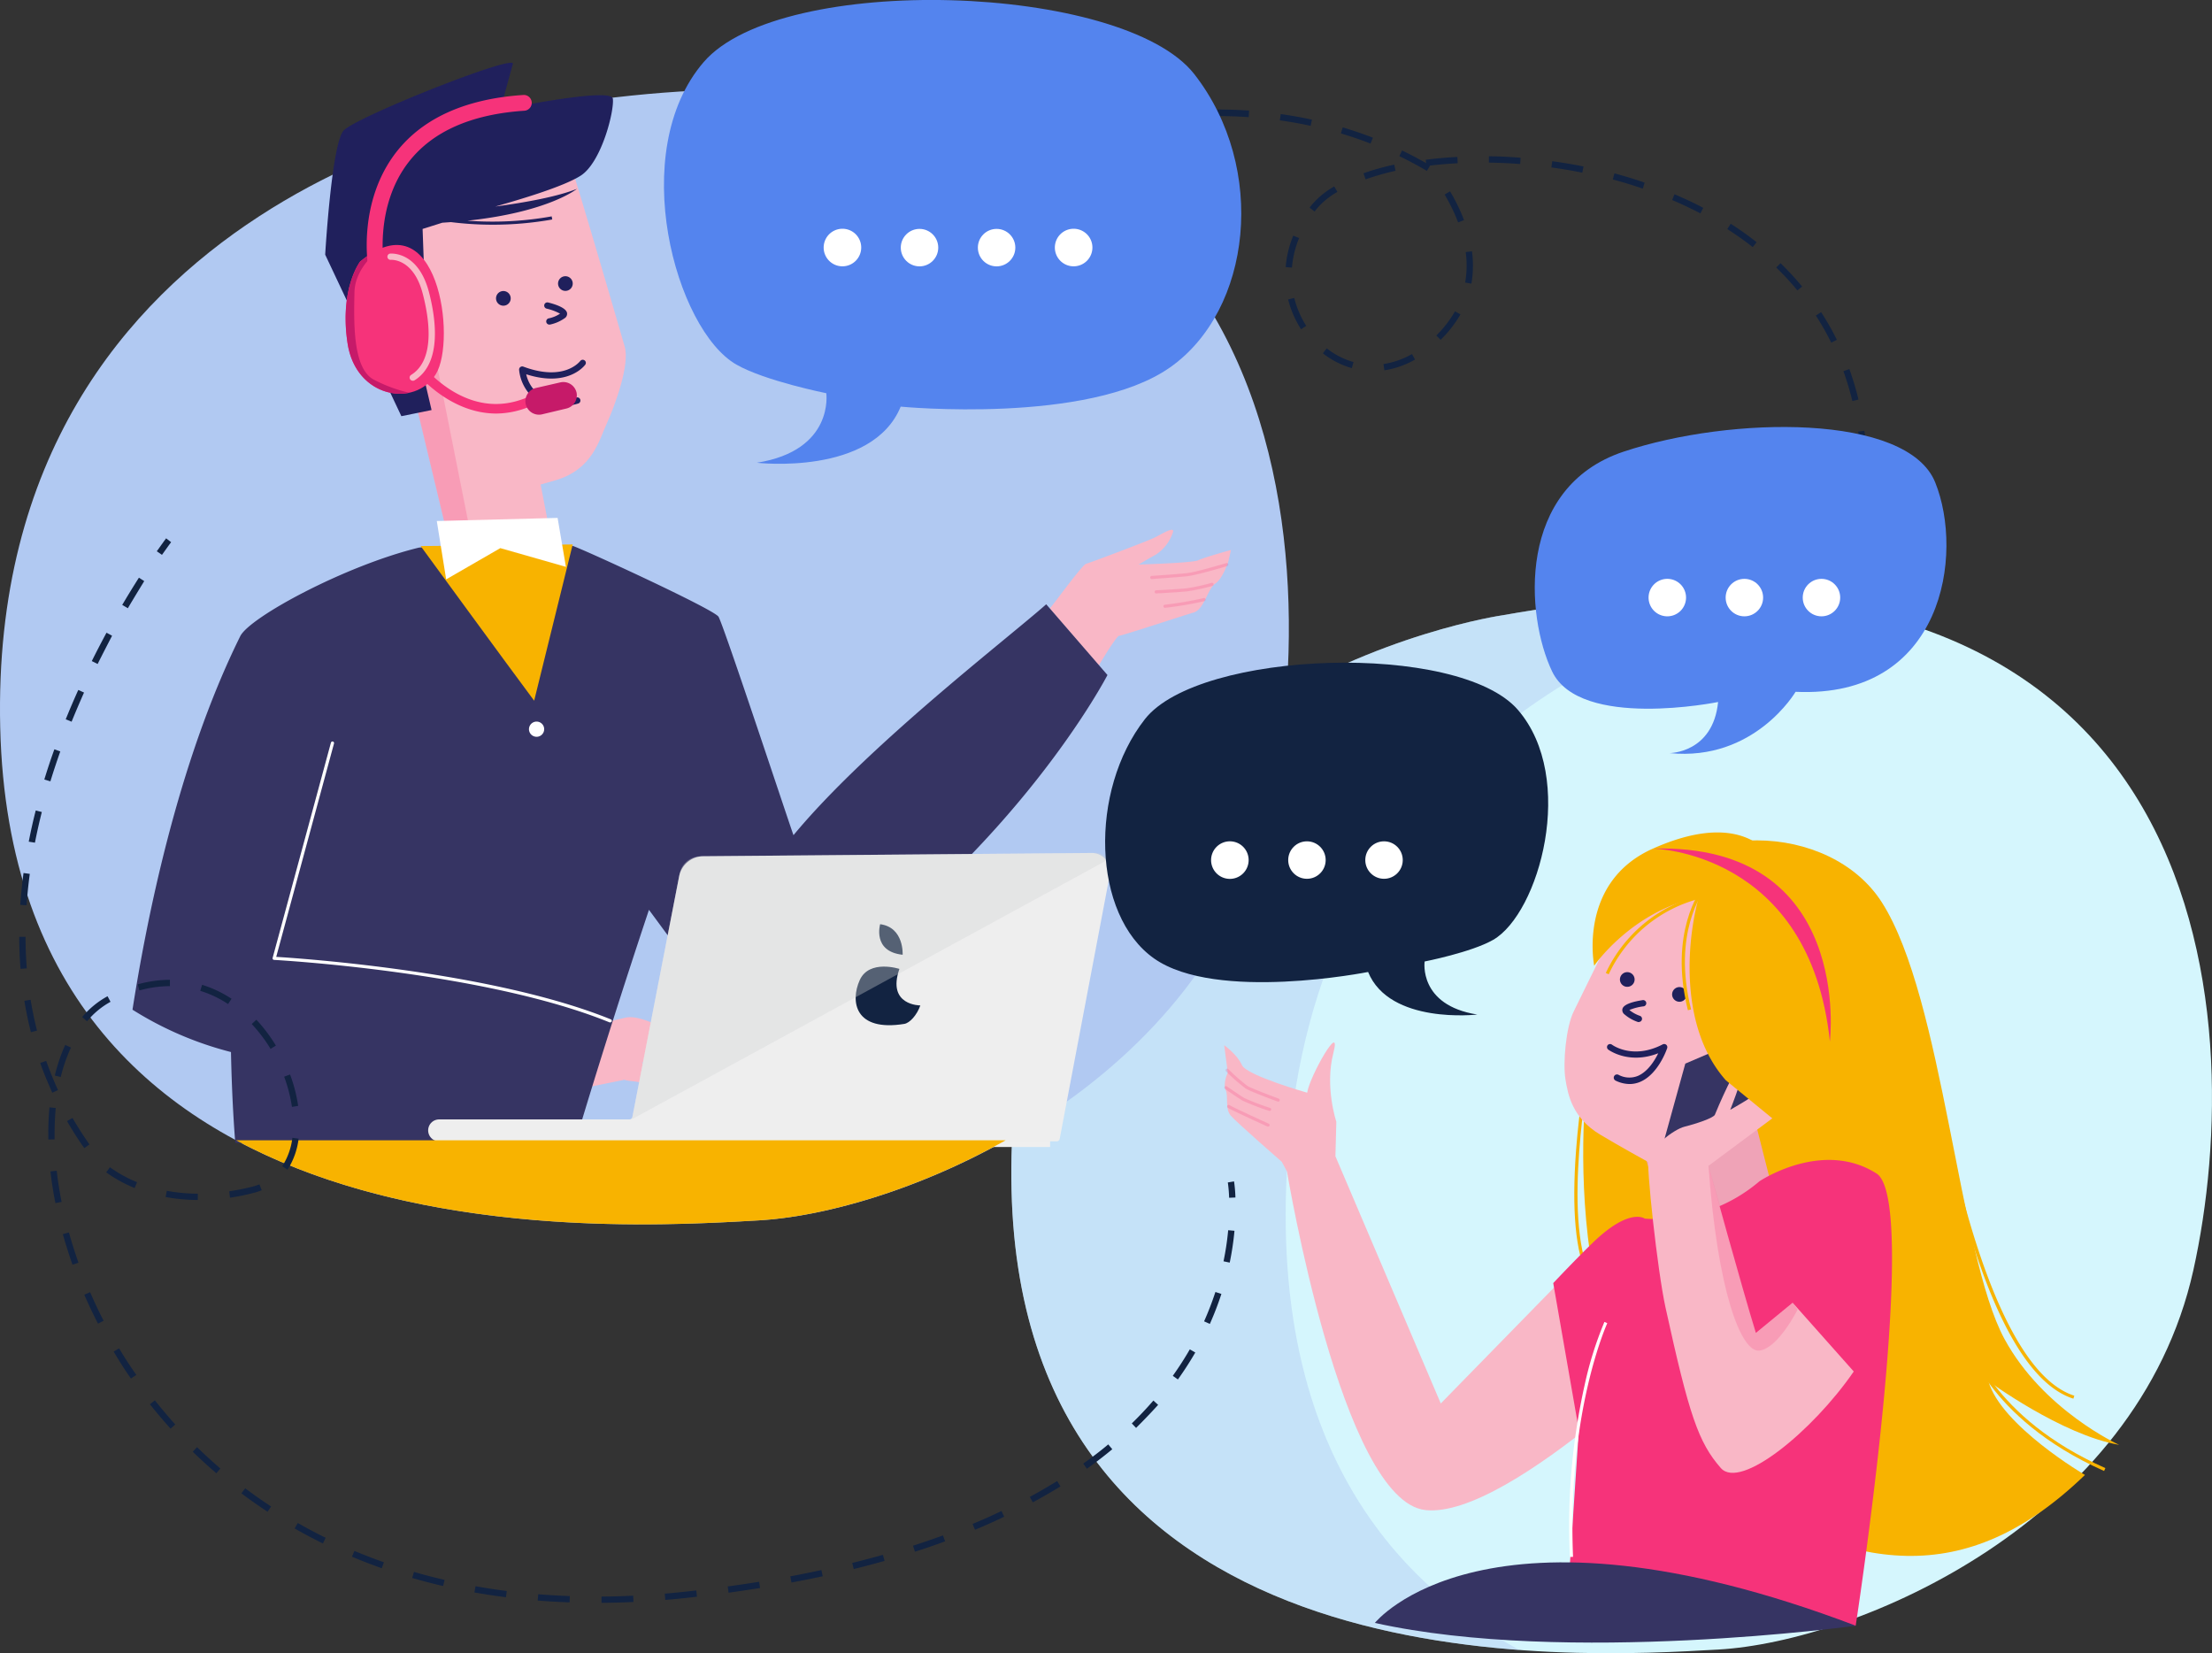 <svg xmlns="http://www.w3.org/2000/svg" viewBox="0 0 512.54 383.03"><rect x="0" y="0" width="512.54" height="383.03" fill="#333333" stroke="none"/><defs><style>.cls-1{fill:#d5f6fd;}.cls-2{opacity:0.45;}.cls-3{fill:#b1c9f2;}.cls-4{fill:#f9b7c6;}.cls-5{opacity:0.2;}.cls-6{fill:#f6337a;}.cls-7{fill:#efefef;}.cls-8{fill:#363463;}.cls-9{fill:#eee;}.cls-10{fill:#122341;}.cls-11{opacity:0.35;}.cls-12{fill:#d1d3d4;}.cls-13{fill:#f8b300;}.cls-14{fill:#fff;}.cls-15{fill:#20205c;}.cls-16{fill:#c61a69;}.cls-17{fill:#efa3b7;}.cls-18{fill:#5484ee;}</style></defs><g id="Capa_2" data-name="Capa 2"><g id="OBJECT"><path class="cls-1" d="M348.17,142.55S231.6,159.2,234.38,275.77,365.75,384,398.13,382.17s97.14-29.61,110.09-87.89S514.7,113,348.17,142.55Z"></path><g class="cls-2"><path class="cls-3" d="M298.17,271.42c4.69-88.92,68.2-121.2,111.39-132.89-17.54-1.29-37.86-.16-61.39,4,0,0-116.57,16.65-113.79,133.22,2,83.29,68.19,102.82,117.64,106.51C321.89,365.85,294.88,333.79,298.17,271.42Z"></path></g><path class="cls-3" d="M122.18,25.57S-2.93,43.44.05,168.55s141,116.17,175.75,114.19S280.06,251,294,188.41,300.91-6.2,122.18,25.57Z"></path><path class="cls-4" d="M144.74,80.27c-12.58-43.37-13.5-45.11-13.5-45.11L85.16,46.75l18.34,76.5h23.89l-2.12-11c1.17-.33,2.35-.68,3.52-1,8.62-2.59,10-9.27,11.93-13.42C142.45,94,146,84.45,144.74,80.27Z"></path><g class="cls-5"><polygon class="cls-6" points="85.16 46.75 103.5 123.25 108.96 123.25 93.31 44.7 85.16 46.75"></polygon></g><path class="cls-4" d="M243.23,141c.64-.64,7.55-10.17,8.42-10.38s14-5.17,15.73-6,4.66-2.73,4.44-1.43a9.91,9.91,0,0,1-4,5.31c-1.94,1.07-4,2.29-4,2.29s12.57-.35,13.86-1,7.55-2.37,7.55-2.37l-.65,2.8s-1.29,3.88-3,5-2.58,6-5,6.69-16.6,5.38-17.25,5.38-4.74,6.9-4.74,6.9Z"></path><path class="cls-6" d="M85.08,64.27c-.23-.53-5.67-13.26-.57-25.09,3-6.93,9-12.06,17.83-15.24l.49,1.37c-8.44,3-14.15,7.9-17,14.44C81,51,86.37,63.56,86.42,63.69Z"></path><path class="cls-4" d="M160.25,244.21s-4.62-4.74-5.83-5.61c-.26-.18-6.26-3.59-9.48-2.83-7.51,1.76-16.88,3.52-16.88,3.52l1.85,13.87,14.8-3c.9.42,4,.29,4.45,1.1,1.23,2.15,1.44,4.68,2.14,4.68s.5-4.3-.06-5.66c-.41-1-2.54-4.22-2.54-4.22s2.09.94,3.19,1.6a2.31,2.31,0,0,1,.62.48c.35.52,2.77,6.76,3.64,6.93s-.35-6.41-.69-7.28h0a24.44,24.44,0,0,0-2.78-3.47s5.21,2.13,5.73,3.06,3.24,7.27,4,6.83C163.66,253.45,160.25,244.21,160.25,244.21Z"></path><rect class="cls-7" x="103.22" y="262.09" width="140.1" height="3.65"></rect><path class="cls-8" d="M242.42,140c-9.39,8.29-41.5,32.9-58.56,53.49-.38-.82-16.13-48.52-17.37-50.6-1.05-1.74-32-15.94-33.79-16.41,0,0-34,0-35.71.41-17.06,4.18-39.14,16.11-41.32,20.5C41,177,33.85,213.8,30.7,233.93a80,80,0,0,0,22.82,9.81c.25,12.6,1,21,1,21l75.94,9.6s7.38-26,19.91-63.55L165,230.64c5.38,5.22,8.66,8.59,23.68-1.76,47.34-32.59,67.93-72.49,67.93-72.49Z"></path><path class="cls-9" d="M157.37,203l-10.84,55.78a.72.72,0,0,1-.7.57H101.75a2.54,2.54,0,0,0-2.54,2.54h0a2.54,2.54,0,0,0,2.54,2.54h143.1a.71.71,0,0,0,.69-.57l11.61-61.18a4.26,4.26,0,0,0-4.22-5.06l-90,.76A5.7,5.7,0,0,0,157.37,203Z"></path><path class="cls-10" d="M208.4,224.48s-7-2.29-9.2,2.61-1.17,12,10.33,10.13c1.25-.2,2.91-2,3.72-4.28C213.25,232.94,205.43,233,208.4,224.48Z"></path><path class="cls-10" d="M209.15,221.2s.38-6.34-5.21-7.08C203.94,214.12,202.07,220.45,209.15,221.2Z"></path><g class="cls-11"><path class="cls-12" d="M253.79,197.6l-91.44.78a5,5,0,0,0-4.87,4l-11.06,56.92,110.35-60.16A3.54,3.54,0,0,0,253.79,197.6Z"></path></g><path class="cls-13" d="M123.77,162.34l8.93-36.2-35.23.37S118,154.62,123.77,162.34Z"></path><polygon class="cls-14" points="101.21 120.71 129.2 119.99 131.13 131.33 115.93 126.99 103.38 134.23 101.21 120.71"></polygon><path class="cls-14" d="M141.39,236.87l-.14,0C112.36,225.1,64,222.42,63.5,222.39a.33.33,0,0,1-.27-.15.35.35,0,0,1-.06-.31l13.51-49.87a.37.37,0,0,1,.45-.26.37.37,0,0,1,.26.45L64,221.69c5,.3,50,3.3,77.54,14.48a.37.37,0,0,1,.2.47A.36.36,0,0,1,141.39,236.87Z"></path><path class="cls-14" d="M126.09,168.94a1.76,1.76,0,1,1-1.75-1.76A1.75,1.75,0,0,1,126.09,168.94Z"></path><path class="cls-15" d="M118.33,69a1.7,1.7,0,1,1-1.83-1.57A1.7,1.7,0,0,1,118.33,69Z"></path><path class="cls-15" d="M132.7,65.54A1.7,1.7,0,1,1,130.87,64,1.7,1.7,0,0,1,132.7,65.54Z"></path><path class="cls-15" d="M129.48,94.18a9.1,9.1,0,0,1-5.37-1.56,10,10,0,0,1-3.83-6.94.73.73,0,0,1,.29-.64.72.72,0,0,1,.69-.1c9.43,3.52,13-1.1,13.19-1.3a.72.72,0,0,1,1-.15.71.71,0,0,1,.16,1c-.17.23-4,5.32-13.68,2.22a8.08,8.08,0,0,0,3,4.71c2.08,1.45,5,1.68,8.63.67a.73.73,0,1,1,.39,1.41A17,17,0,0,1,129.48,94.18Z"></path><path class="cls-15" d="M127.35,75.2a.73.73,0,0,1-.11-1.46,7.5,7.5,0,0,0,2.53-1.07,12.29,12.29,0,0,0-3.12-1.17.73.73,0,0,1,.36-1.42c1.88.47,4.18,1.28,4.38,2.44a1.21,1.21,0,0,1-.61,1.24,9.09,9.09,0,0,1-3.31,1.43ZM130,72.86h0Z"></path><path class="cls-15" d="M142,22.86c-.34-2.78-26.06,2.57-26.06,2.57s2.2-8.19,2.9-10.62S82.39,27.14,79.61,30.26,75.35,59,75.35,59L93,96.42,100,95l-5.2-22.2,3.82-.34-.7-19.42,4.57-1.44,2-.14a78,78,0,0,0,9.7.6,78.46,78.46,0,0,0,13.77-1.21l-.13-.72a78,78,0,0,1-19.53,1c18.82-2,25.39-7.38,25.39-7.38-4.68,1.87-12.3,3.21-18.92,4.1,5.3-1.52,15.71-4.54,19.79-7.16C139.39,37.59,142.38,25.63,142,22.86Z"></path><path class="cls-6" d="M83.43,60.61s-4.83,6.26-2.89,18.93,15.6,15,20.45,7.14S101.56,45.58,83.43,60.61Z"></path><path class="cls-16" d="M82.13,67.76c.09-4.82,3.81-8.44,5.9-10.1a20.26,20.26,0,0,0-4.6,3s-4.83,6.26-2.89,18.93C81.89,88.44,89,92.21,94.84,91a34.27,34.27,0,0,1-8.14-3C81.66,85.48,82,74.49,82.13,67.76Z"></path><path class="cls-6" d="M87.14,63.64a1.82,1.82,0,0,1-1.79-1.51c-.11-.63-2.56-15.36,6.56-27C98.08,27.3,108,22.87,121.32,22a1.83,1.83,0,0,1,.24,3.65c-12.25.8-21.25,4.75-26.75,11.74C86.68,47.7,88.92,61.36,89,61.5a1.83,1.83,0,0,1-1.49,2.11A1.73,1.73,0,0,1,87.14,63.64Z"></path><path class="cls-6" d="M115,95.81c-11.15,0-18.7-9.67-18.79-9.79L98,84.69a27.78,27.78,0,0,0,7,6c5.74,3.4,11.61,3.82,17.44,1.25l.88,2A20.54,20.54,0,0,1,115,95.81Z"></path><path class="cls-16" d="M131.24,94.65,125.57,96a3.15,3.15,0,0,1-3.75-2.35h0a3.14,3.14,0,0,1,2.35-3.76l5.67-1.3a3.14,3.14,0,0,1,3.75,2.35h0A3.14,3.14,0,0,1,131.24,94.65Z"></path><path class="cls-4" d="M95.64,88.21a.73.73,0,0,1-.38-1.35C101,83.31,99.39,73.51,97.94,68c-2.16-8.24-7.35-7.8-7.41-7.8a.73.73,0,0,1-.15-1.45c.27,0,6.5-.56,9,8.87,1.55,5.92,3.18,16.45-3.33,20.49A.7.7,0,0,1,95.64,88.21Z"></path><g class="cls-5"><path class="cls-6" d="M266.88,134.15a.38.38,0,0,1-.37-.34.37.37,0,0,1,.34-.39c.06,0,6-.4,8.19-.64s9-2.3,9.11-2.32a.36.36,0,0,1,.45.24.37.37,0,0,1-.24.46c-.29.08-7.06,2.1-9.24,2.34s-8.16.64-8.22.65Z"></path></g><g class="cls-5"><path class="cls-6" d="M267.84,137.49a.37.37,0,0,1,0-.73c.05,0,5.08-.25,7.21-.48a46.31,46.31,0,0,0,5.65-1.24.37.37,0,1,1,.2.71,45.9,45.9,0,0,1-5.77,1.25c-2.16.24-7.21.49-7.26.49Z"></path></g><g class="cls-5"><path class="cls-6" d="M269.93,140.83a.37.37,0,0,1-.36-.33.36.36,0,0,1,.32-.4,82.32,82.32,0,0,0,8.94-1.52.37.37,0,1,1,.22.7,79.63,79.63,0,0,1-9.07,1.54Z"></path></g><path class="cls-13" d="M175.8,282.74c15-.86,36.53-6.92,57.23-18.56H54.69C98.24,287.54,155.19,283.91,175.8,282.74Z"></path><path class="cls-13" d="M367.9,295.87c-2.83-5.66-3.74-15.51-2.72-29.27.76-10.22,2.37-18.91,2.39-19l.72.13c-.07.34-6.36,34.56.27,47.81Z"></path><path class="cls-13" d="M367.93,247.67s-9.77,71.76,29.3,96.32c32,20.12,58.06,24.58,85.87-2.27,0,0-19.49-11.44-22.38-21.76,0,0,16.95,12.48,30.31,14.79,0,0-17.61-8-26.59-24.56-10.62-19.63-14.16-78.83-28.39-101.12-11.94-18.71-45.46-19.89-58.86.82S367.93,247.67,367.93,247.67Z"></path><path class="cls-4" d="M373.91,284.16l-40.07,41-24.41-57.27.21-8s-2.72-8.09-.69-15.91-5.45,5.25-6.07,9.18c0,0-14.07-4-15.12-6.41s-4.1-4.6-4.1-4.6l.83,6.39s-1.18,2.35-.48,4-.26,4.33,1.23,6S297,269.17,297,269.17l1.21,2.25s12.66,76.4,32.11,78.44c19.8,2.07,64.19-42.83,64.19-42.83Z"></path><polygon class="cls-17" points="379.5 262.74 389.38 293.49 412.49 282.66 395.51 215.72 379.5 262.74"></polygon><path class="cls-6" d="M381.1,282.33a36.58,36.58,0,0,0,26.58-8.65s14.61-9.82,27.16-1.78c10.23,6.76-4.86,104.75-4.86,104.75l-67-2.5,2.85-42.88-5.93-34s5.25-5.58,9.13-9.32C377.6,279.64,381.1,282.33,381.1,282.33Z"></path><path class="cls-8" d="M318.57,376S344,344,430,376.65C430,376.65,363,385.87,318.57,376Z"></path><path class="cls-4" d="M420.3,221.24l-30.21,52.33s-9.88-5.07-19.28-10.68c-6.5-3.87-7.5-9.26-8.08-12.84-.62-3.81.12-12.08,1.91-15.71,17.36-35.13,16-34,16-34Z"></path><path class="cls-8" d="M416,235.66c-1,.21-25.5,10.76-25.5,10.76l-6.18,22.36,36.24-17.16,5.6-19.26Z"></path><path class="cls-4" d="M429.53,317.75l-14.16-15.93-8.52,7c-3-9.69-11-38.7-11-38.7l15.74-11.71,2.88-5.13s7.78-19.64,6-19.44-8.61,14.4-8.61,14.4,6.64-14.95,5.16-15-3.37,4.62-4.14,5.59-5.87,13.74-6.14,14.47-5.82,3.81-5.82,3.81,4.29-10.8,3-11.09-6.29,11.49-6.56,12.23-4.29,2.1-7,2.77-7.84,5-8.4,6.95,2.07,26.31,3.94,34.89c5.48,25,7.62,31.31,12.84,37.27C403.3,345.26,420,331.59,429.53,317.75Z"></path><g class="cls-5"><path class="cls-6" d="M395.87,270.1l11,38.7,8.52-7,1.13,1.61s-4.51,9-8.85,9.5S397.92,298.7,395.87,270.1Z"></path></g><path class="cls-13" d="M431.12,207.31a59.71,59.71,0,0,0-20-7.82c-2.22-3.58-9.46-11.2-28.13-2.88-17.49,7.8-13.6,27.13-13.6,27.13s8.62-12.63,24.22-15.87c-2.83,10.34-4.5,30.25,6.28,42.41L420,266.75s8.93-13.38,12.62-18.26C438.89,240.28,449.8,219.29,431.12,207.31Z"></path><path class="cls-13" d="M480.42,324.05c-9.74-3.11-18.32-17.66-25.5-43.24a317.13,317.13,0,0,1-7.9-37.5l.73-.09c.1.72,10.2,72.89,32.89,80.14Z"></path><path class="cls-13" d="M487.54,340.8c-14-6.21-21.94-14.08-26.11-19.59-4.55-6-5.74-10.45-5.79-10.63l.71-.19c0,.18,5,18,31.48,29.74Z"></path><path class="cls-15" d="M387.47,230.09a1.7,1.7,0,1,0,2-1.37A1.7,1.7,0,0,0,387.47,230.09Z"></path><path class="cls-15" d="M375.38,226.63a1.7,1.7,0,1,0,2-1.37A1.7,1.7,0,0,0,375.38,226.63Z"></path><path class="cls-15" d="M379.76,236.79a.68.68,0,0,1-.2,0,9.24,9.24,0,0,1-3.14-1.77,1.23,1.23,0,0,1-.48-1.3c.33-1.13,2.69-1.69,4.62-2a.73.73,0,1,1,.2,1.44,12.4,12.4,0,0,0-3.22.84,8,8,0,0,0,2.41,1.34.73.73,0,0,1-.19,1.43Z"></path><path class="cls-13" d="M391.1,234.05c-4.53-18.13,3.09-28,3.16-28.14l.58.45c-.08.1-7.47,9.76-3,27.51Z"></path><path class="cls-13" d="M372.75,225.72l-.67-.3a32.9,32.9,0,0,1,21.5-17.91l.14.72A32.11,32.11,0,0,0,372.75,225.72Z"></path><path class="cls-15" d="M377.6,251.15a7.53,7.53,0,0,1-3.25-.79A.73.73,0,0,1,375,249a5.27,5.27,0,0,0,4.53.26c2.29-1,3.86-3.52,4.7-5.24-6.78,2.65-11.38-.7-11.59-.85a.74.74,0,0,1-.15-1,.73.73,0,0,1,1-.15h0c.2.15,4.91,3.53,11.78-.06a.75.75,0,0,1,.81.09.74.74,0,0,1,.22.79c-.08.25-2.05,6-6.22,7.79A6.29,6.29,0,0,1,377.6,251.15Z"></path><path class="cls-14" d="M363.76,360.72a150,150,0,0,1,3.45-40,83.49,83.49,0,0,1,4.55-14.46l.66.3c-.09.21-9.35,20.6-7.93,54.13Z"></path><path class="cls-6" d="M424,241.29s5.59-46-41-44.68C383,196.61,419.36,197.13,424,241.29Z"></path><g class="cls-5"><path class="cls-6" d="M296.16,255.21a.3.3,0,0,1-.13,0c-.25-.09-6.16-2.27-7.38-3a44.21,44.21,0,0,1-4.57-4,.37.37,0,0,1,0-.52.37.37,0,0,1,.52,0,47.92,47.92,0,0,0,4.43,3.89c1.17.7,7.2,2.92,7.26,2.95a.36.36,0,0,1-.12.7Z"></path></g><g class="cls-5"><path class="cls-6" d="M294.23,257.38h-.12a55.12,55.12,0,0,1-6.18-2.37c-1.21-.72-4-2.67-4.13-2.75a.37.37,0,0,1,.42-.6s2.9,2,4.08,2.72a54.55,54.55,0,0,0,6,2.3.36.36,0,0,1,.23.46A.35.35,0,0,1,294.23,257.38Z"></path></g><g class="cls-5"><path class="cls-6" d="M293.82,261l-.15,0c-.32-.15-8-3.64-9.2-4.36a.37.37,0,0,1,.37-.63c1.18.71,9.06,4.29,9.14,4.33a.37.37,0,0,1,.18.48A.36.36,0,0,1,293.82,261Z"></path></g><path class="cls-10" d="M37.53,128.55l-1.2-.83c1.34-1.92,2.13-2.94,2.16-3l1.16.89S38.85,126.67,37.53,128.55Z"></path><path class="cls-10" d="M139.37,371.35v-1.46c2.42,0,4.89-.08,7.34-.2l.07,1.46C144.29,371.27,141.81,371.33,139.37,371.35Zm-7.39-.11c-2.47-.09-5-.23-7.39-.42l.12-1.46c2.41.19,4.87.33,7.32.42Zm22.17-.57-.12-1.45c1.86-.16,3.75-.34,5.62-.55l1.68-.19.17,1.45-1.69.19C157.93,370.33,156,370.52,154.15,370.67Zm-36.91-.62c-2.45-.31-4.91-.68-7.32-1.11l.26-1.44c2.38.42,4.82.8,7.24,1.1ZM168.82,369l-.2-1.45c2.46-.33,4.9-.7,7.27-1.08l.23,1.44C173.74,368.29,171.29,368.66,168.82,369Zm-66.14-1.55c-2.41-.55-4.82-1.18-7.17-1.86l.41-1.41c2.32.68,4.7,1.3,7.09,1.85Zm80.71-.81-.27-1.43c2.42-.46,4.84-.94,7.2-1.45l.31,1.43C188.26,365.7,185.82,366.19,183.39,366.64Zm14.43-3.12-.35-1.42c2.4-.59,4.79-1.22,7.1-1.87l.4,1.4C202.64,362.29,200.24,362.92,197.82,363.52Zm-109.36-.19c-2.32-.82-4.65-1.72-6.91-2.67l.57-1.34c2.23.93,4.53,1.82,6.83,2.63ZM212,359.5l-.45-1.39c2.37-.76,4.7-1.56,6.94-2.38l.5,1.37C216.77,357.93,214.42,358.73,212,359.5ZM74.82,357.59c-2.22-1.09-4.42-2.26-6.55-3.47l.73-1.27c2.1,1.2,4.27,2.36,6.46,3.43Zm151.1-3.17-.56-1.35c2.29-.95,4.54-1.95,6.69-3l.63,1.32C230.5,352.45,228.23,353.46,225.92,354.42ZM62,350.24c-2.06-1.35-4.1-2.78-6.06-4.26l.88-1.17c1.94,1.46,3.95,2.88,6,4.21Zm177.32-2.16-.7-1.28c2.17-1.17,4.3-2.41,6.33-3.67l.77,1.25C243.63,345.65,241.47,346.9,239.28,348.08ZM50.13,341.33c-1.87-1.6-3.71-3.29-5.47-5l1-1.05c1.74,1.7,3.55,3.36,5.4,4.94Zm201.72-1.05-.85-1.19c2-1.43,4-2.93,5.79-4.45l.94,1.12C255.86,337.31,253.89,338.83,251.85,340.28ZM39.53,331c-1.65-1.83-3.26-3.73-4.79-5.66l1.15-.91c1.51,1.91,3.09,3.79,4.72,5.59Zm223.72-.17-1-1.05c1.76-1.71,3.44-3.49,5-5.3l1.1,1C266.75,327.25,265,329.07,263.25,330.81Zm9.69-11.23-1.19-.85c1.42-2,2.75-4.05,3.94-6.13l1.27.73C275.74,315.45,274.39,317.55,272.94,319.58Zm-242.6-.22c-1.41-2-2.76-4.13-4-6.24l1.25-.75c1.25,2.08,2.58,4.15,4,6.15Zm250-12.65-1.34-.6a71.1,71.1,0,0,0,2.62-6.8l1.39.45A71.53,71.53,0,0,1,280.34,306.71Zm-257.63-.07c-1.13-2.19-2.2-4.45-3.18-6.7l1.34-.58c1,2.22,2,4.44,3.14,6.61ZM16.8,293c-.83-2.34-1.58-4.72-2.24-7.07l1.41-.39c.65,2.32,1.39,4.66,2.21,7Zm268.13-.48-1.43-.3a64.2,64.2,0,0,0,1.08-7.2l1.46.13A67.29,67.29,0,0,1,284.93,292.56ZM12.84,278.74c-.49-2.46-.88-4.93-1.15-7.34l1.45-.16c.27,2.36.65,4.79,1.13,7.22Zm33-.72a42.23,42.23,0,0,1-7.46-.69l.27-1.44a41.07,41.07,0,0,0,7.19.67Zm7.45-.54L53.11,276c1.66-.24,3.38-.58,5.09-1a13.75,13.75,0,0,0,1.91-.6l.54,1.35a13.92,13.92,0,0,1-2.1.67C56.78,276.89,55,277.24,53.32,277.48ZM31.2,275.24a31.37,31.37,0,0,1-6.59-3.63l.86-1.18a29.86,29.86,0,0,0,6.29,3.46ZM66.62,271l-1.22-.81a15.62,15.62,0,0,0,2.35-6.58l1.44.2A17.12,17.12,0,0,1,66.62,271Zm-47.09-5c-1.43-2-2.77-4.14-4-6.26L16.8,259c1.2,2.08,2.53,4.15,3.93,6.15Zm-8.34-2c0-.45,0-.91,0-1.36,0-2.07.09-4.12.27-6.08l1.46.14c-.18,1.91-.27,3.91-.27,5.94,0,.45,0,.89,0,1.33Zm56.46-7.55a34.78,34.78,0,0,0-1.81-7l1.37-.51a35.72,35.72,0,0,1,1.88,7.27Zm-55.53-3.29c-1-2.25-2-4.56-2.8-6.89l1.38-.48c.81,2.28,1.73,4.55,2.74,6.76Zm2-3.63-1.42-.34a39.7,39.7,0,0,1,2.41-7.1l1.33.61A38.27,38.27,0,0,0,14.07,249.51ZM62.69,243a35.33,35.33,0,0,0-4.36-5.75l1.07-1a36.64,36.64,0,0,1,4.53,6ZM7.16,239.14c-.6-2.37-1.11-4.82-1.51-7.27l1.44-.24c.4,2.41.9,4.82,1.49,7.15Zm13-2.52-1.11-1a20.4,20.4,0,0,1,5.87-4.81l.69,1.29A18.71,18.71,0,0,0,20.17,236.62Zm32.69-4a25,25,0,0,0-6.45-3.06l.43-1.4a27.08,27.08,0,0,1,6.82,3.23ZM32.3,229.47l-.39-1.41A28.17,28.17,0,0,1,39.37,227v1.47A26.53,26.53,0,0,0,32.3,229.47Zm-27.54-5c-.2-2.42-.3-4.92-.3-7.42H5.92c0,2.46.1,4.92.29,7.3Zm1.4-14.73-1.46-.1c.17-2.42.42-4.9.75-7.38l1.45.2C6.57,204.93,6.32,207.38,6.16,209.77Zm1.93-14.51L6.66,195c.46-2.38,1-4.81,1.62-7.23l1.41.36C9.09,190.51,8.55,192.91,8.09,195.26Zm3.58-14.21-1.4-.42c.71-2.32,1.49-4.69,2.33-7l1.37.49C13.15,176.41,12.37,178.75,11.67,181.05Zm4.91-13.82-1.35-.55c.91-2.25,1.89-4.54,2.91-6.8l1.33.6C18.46,162.73,17.49,165,16.58,167.23Zm6-13.39-1.31-.65c1.09-2.18,2.23-4.39,3.41-6.57l1.29.7C24.84,149.48,23.7,151.67,22.62,153.84Zm7-12.92-1.26-.74c1.26-2.13,2.56-4.26,3.87-6.31l1.23.79C32.16,136.69,30.87,138.8,29.62,140.92Z"></path><path class="cls-10" d="M284.8,277.5a34,34,0,0,0-.3-3.55l1.44-.24a32.14,32.14,0,0,1,.32,3.73Z"></path><path class="cls-10" d="M432.67,115.56l-1.46-.07c0-.35,0-.69,0-1l1.46,0C432.7,114.85,432.69,115.21,432.67,115.56Zm-1.46-8.35c-.11-2.45-.34-4.87-.66-7.2l1.45-.2c.33,2.38.55,4.84.67,7.33Zm-2-14.29A67.37,67.37,0,0,0,427.14,86l1.37-.5a68.56,68.56,0,0,1,2.12,7.06ZM320.77,85.79l-.21-1.45a18.89,18.89,0,0,0,6.6-2.31l.72,1.27A20.44,20.44,0,0,1,320.77,85.79Zm-7.54-.5a19.53,19.53,0,0,1-6.71-3.43l.89-1.16a18,18,0,0,0,6.21,3.18Zm111.08-5.91a62.42,62.42,0,0,0-3.56-6.27l1.22-.79a62.28,62.28,0,0,1,3.65,6.41Zm-90.51-.65-1-1a25.71,25.71,0,0,0,4.33-5.6l1.27.71A27,27,0,0,1,333.8,78.73Zm-32.33-2.45a23.35,23.35,0,0,1-3-6.9l1.42-.35a21.85,21.85,0,0,0,2.78,6.47Zm115-9a64.2,64.2,0,0,0-4.9-5.3l1-1a67,67,0,0,1,5,5.41Zm-75.54-1.57-1.44-.25a23,23,0,0,0,.34-3.91,24.15,24.15,0,0,0-.21-3.15l1.45-.18a25.16,25.16,0,0,1,.22,3.33A23.84,23.84,0,0,1,340.93,65.74ZM299.36,62l-1.46-.12a24.43,24.43,0,0,1,1.76-7.29l1.36.56A22.43,22.43,0,0,0,299.36,62Zm106.77-4.75c-1.87-1.46-3.85-2.87-5.9-4.18l.79-1.23c2.09,1.34,4.11,2.77,6,4.27ZM199.71,52.42l-.81-1.21s2.32-1.54,6.33-3.81l.72,1.28C202,50.91,199.73,52.41,199.71,52.42Zm138.15-.89a41.12,41.12,0,0,0-3.13-6.46l1.26-.74A41.89,41.89,0,0,1,339.23,51ZM394,49.44c-2.1-1.1-4.31-2.15-6.55-3.1L388,45c2.28,1,4.52,2,6.66,3.16ZM304.59,49l-1.15-.9.52-.65a19.27,19.27,0,0,1,5.19-4.25l.74,1.26a17.73,17.73,0,0,0-4.8,3.92C304.92,48.62,304.75,48.83,304.59,49Zm-92.22-3.81-.66-1.3c2.15-1.1,4.38-2.17,6.6-3.2l.62,1.32C216.72,43.07,214.51,44.14,212.37,45.23Zm168.28-1.49c-2.26-.78-4.59-1.49-6.95-2.12l.38-1.41c2.39.64,4.76,1.36,7,2.14Zm-64.24-2.18-.48-1.38a60.39,60.39,0,0,1,7.12-2l.31,1.43A59.45,59.45,0,0,0,316.41,41.56ZM366.63,40c-2.35-.47-4.76-.88-7.16-1.21l.2-1.44c2.43.33,4.87.74,7.25,1.22Zm-36-.41c-2.08-1.22-4.23-2.37-6.39-3.41l.63-1.32c1.88.91,3.75,1.9,5.58,2.94l-.1-.79c2.36-.3,4.83-.52,7.33-.65l.08,1.46c-2.18.12-4.33.29-6.41.54Zm-105-.43L225,37.78c2.26-1,4.56-1.85,6.83-2.69l.51,1.37C230.13,37.29,227.85,38.19,225.6,39.12ZM352.24,38c-2.42-.18-4.86-.29-7.25-.33l0-1.46c2.42,0,4.89.15,7.34.33Zm-113-3.91-.45-1.39c2.35-.76,4.71-1.47,7-2.11l.39,1.41C243.92,32.62,241.58,33.32,239.25,34.07Zm78.32-.83c-2.24-.87-4.55-1.66-6.86-2.35l.42-1.4c2.35.7,4.69,1.51,7,2.39Zm-64.29-3L253,28.78c2.4-.55,4.83-1,7.2-1.45l.25,1.44C258.06,29.18,255.66,29.66,253.28,30.2Zm50.42-1.11c-2.34-.51-4.74-.93-7.14-1.27l.2-1.45c2.44.34,4.88.77,7.24,1.29Zm-36.1-1.38-.17-1.45c2.45-.29,4.91-.52,7.32-.67l.09,1.46C272.46,27.2,270,27.42,267.6,27.71Zm21.75-.63c-2.38-.16-4.82-.25-7.25-.25V25.37c2.47,0,4.94.09,7.34.25Z"></path><path class="cls-18" d="M175.36,107.21s26.7,3.13,33.34-13c0,0,43.43,4.2,62.37-9.06s22.69-46.17,5.64-68C260.18-3.9,181-6.46,163.05,14.38s-6.5,62.05,7.58,70.09c6.63,3.79,20.83,6.63,20.83,6.63S193.36,104.36,175.36,107.21Z"></path><path class="cls-14" d="M199.55,57.37A4.35,4.35,0,1,1,195.2,53,4.34,4.34,0,0,1,199.55,57.37Z"></path><circle class="cls-14" cx="213.06" cy="57.37" r="4.34"></circle><circle class="cls-14" cx="230.92" cy="57.37" r="4.34"></circle><path class="cls-14" d="M253.12,57.37A4.35,4.35,0,1,1,248.78,53,4.34,4.34,0,0,1,253.12,57.37Z"></path><path class="cls-10" d="M342.3,235.05S322,237.43,317,225.19c0,0-35.16,7-49.56-3.11s-15.13-38.89-2.16-55.46c12.57-16.06,72.74-18,86.43-2.16s4.94,47.18-5.76,53.3c-5.05,2.88-15.85,5-15.85,5S328.62,232.89,342.3,235.05Z"></path><path class="cls-18" d="M386.85,174.48s10.06,0,11.25-11.84c0,0-32,6.51-38.47-7.1-6.15-12.86-8.29-42.61,16.57-50.9s65.74-8.87,72.2,7.11c6.71,16.57,2,50.11-32.35,48.53C416.05,160.28,406.58,176.45,386.85,174.48Z"></path><path class="cls-14" d="M289.32,199.26a4.35,4.35,0,1,1-4.34-4.34A4.34,4.34,0,0,1,289.32,199.26Z"></path><circle class="cls-14" cx="302.83" cy="199.26" r="4.34"></circle><circle class="cls-14" cx="320.69" cy="199.26" r="4.34"></circle><path class="cls-14" d="M390.67,138.45a4.34,4.34,0,1,1-4.34-4.34A4.34,4.34,0,0,1,390.67,138.45Z"></path><circle class="cls-14" cx="404.19" cy="138.45" r="4.34"></circle><circle class="cls-14" cx="422.05" cy="138.45" r="4.34"></circle></g></g></svg>